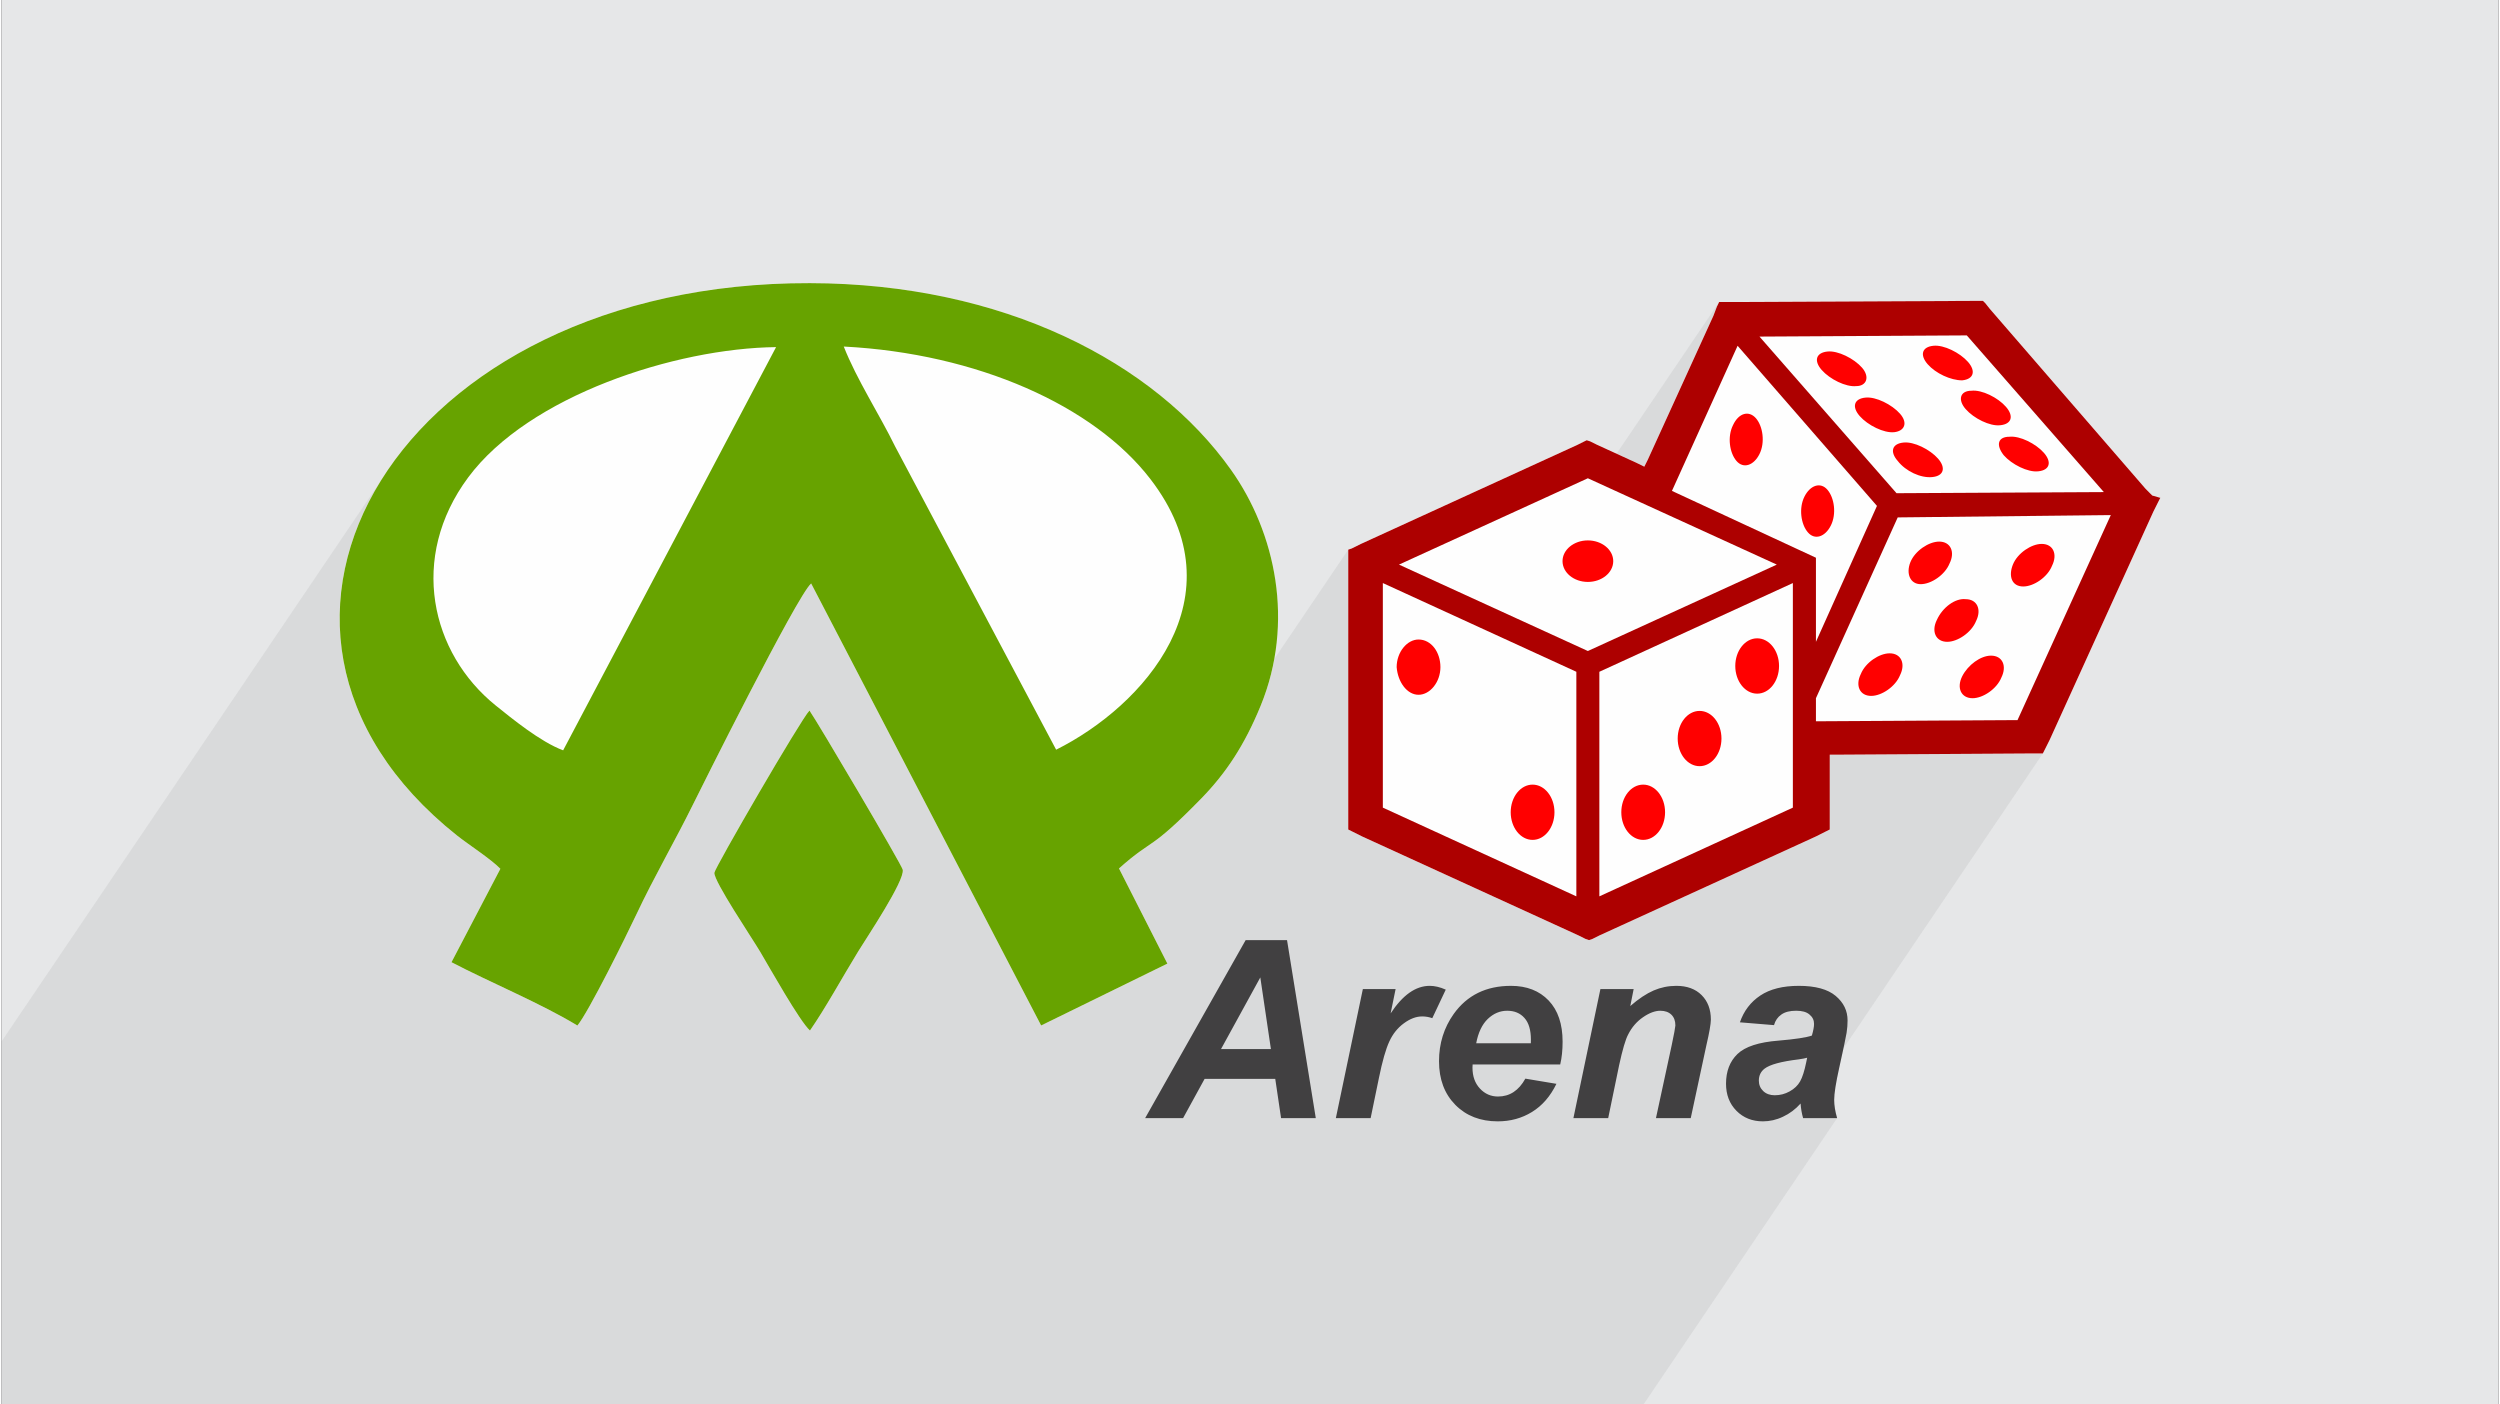 <?xml version="1.0" encoding="UTF-8"?>
<!DOCTYPE svg PUBLIC "-//W3C//DTD SVG 1.0//EN" "http://www.w3.org/TR/2001/REC-SVG-20010904/DTD/svg10.dtd">
<!-- Creator: CorelDRAW 2017 -->
<svg xmlns="http://www.w3.org/2000/svg" xml:space="preserve" width="356px" height="200px" version="1.0" shape-rendering="geometricPrecision" text-rendering="geometricPrecision" image-rendering="optimizeQuality" fill-rule="evenodd" clip-rule="evenodd"
viewBox="0 0 35600 20025"
 xmlns:xlink="http://www.w3.org/1999/xlink">
 <rect x="0" y="0" width="35600" height="20025" fill="#333333" stroke="none"/>
 <g id="Layer_x0020_1">
  <g id="_2804796333520">
   <path fill="#E6E7E8" d="M0 0l35600 0 0 20025 -35600 0 0 -20025z"/>
   <path fill="#373435" fill-opacity="0.078" d="M26162 6053l35 40 250 -368 30 -26 43 -19 55 -11 59 0 64 11 68 20 68 29 58 31 523 -774 31 -26 42 -19 56 -11 59 0 64 11 67 20 69 29 66 35 63 41 56 46 49 48 36 48 22 46 9 43 -4 37 -17 33 -686 1014 33 17 527 -779 31 -26 42 -17 56 -5 59 -1 64 11 67 20 68 29 67 36 63 41 56 45 48 48 37 49 22 46 9 42 -4 38 -17 32 -690 1020 54 0 510 -755 31 -24 42 -15 56 -6 59 0 64 11 67 20 68 29 67 36 63 41 56 45 48 48 37 49 22 45 9 43 -4 38 -17 32 -242 357 1049 -5 -1579 2335 27 3 47 19 37 30 25 39 14 47 2 53 -10 57 -24 61 -31 59 -373 552 634 -4 -324 479 472 -3 147 0 66 0 -2842 4203 -4 16 -16 76 -19 86 -21 95 -17 79 -15 73 -13 67 -10 61 -8 55 -5 48 -4 43 -1 36 1 30 2 30 3 32 5 32 5 33 8 34 8 35 10 35 -2761 4083 -23410 0 0 -5176 5409 -7997 200 -295 228 -285 255 -274 280 -261 306 -247 331 -233 355 -216 378 -198 401 -180 422 -160 444 -138 465 -116 485 -92 503 -67 523 -40 540 -13 257 3 253 11 249 16 245 23 242 28 238 35 233 40 230 46 226 51 221 57 216 62 213 67 207 72 204 77 198 82 194 86 189 91 184 96 178 99 174 104 169 107 163 112 158 115 152 118 147 123 141 125 135 129 130 132 124 135 118 138 111 140 106 143 115 173 106 180 96 189 85 195 75 201 64 207 51 212 39 216 26 220 12 222 -2 224 -17 225 -33 226 -2 8 0 0 1056 -1561 0 65 0 148 0 991 493 -728 0 77 230 -340 1553 710 3012 -4454 -32 66 -50 131 -936 2053 -49 98 -718 1061 54 14 61 27 15 10 1918 -2836 -451 996 763 -1127 577 659 264 -390 30 -26 43 -19 55 -11 59 0 64 11 68 20 68 29 66 35 63 41 57 46 48 48 35 49 21 48 7 44 -6 40 -18 33 -403 597z"/>
   <path fill="#FEFEFE" d="M8210 14622c162,-196 703,-1291 841,-1584 255,-541 551,-1048 808,-1569 90,-182 1482,-2976 1684,-3150l3279 6302 1800 -882 -690 -1357c502,-446 424,-229 1177,-1001 351,-361 613,-758 842,-1316 487,-1188 215,-2469 -421,-3365 -1093,-1539 -3250,-2657 -6005,-2663 -5856,-14 -8776,4897 -5033,7874 161,128 488,339 620,476l-697 1332c534,280 1294,596 1795,903zm3309 -4491c-119,119 -1352,2245 -1356,2313 -7,123 531,920 655,1129 132,223 563,992 708,1120 227,-328 455,-748 691,-1133 123,-200 660,-1001 632,-1159 -12,-69 -1227,-2127 -1330,-2270zm19145 -3066l-98 -99 -2217 -2561 -66 -83 -33 -32 -49 0 -99 0 -3399 16 -148 0 -66 0 -32 66 -50 131 -936 2053 -49 98 -99 -49 -574 -263 -99 -49 -49 -16 -33 16 -98 49 -3088 1413 -131 65 -50 17 0 65 0 148 0 3564 0 148 0 65 66 33 132 66 3087 1412 98 49 50 17 49 -17 98 -49 3088 -1412 131 -66 66 -33 0 -65 0 -148 0 -739 0 -115 115 0 2710 -17 147 0 66 0 33 -65 66 -132 1477 -3251 66 -132 33 -65 -115 -33z"/>
   <g>
    <path fill="#67A300" d="M15036 10689l-2296 -4324c-220,-450 -551,-961 -732,-1424 1906,99 3565,843 4370,1887 1300,1686 -98,3240 -1342,3861zm-7029 9c-323,-119 -738,-460 -960,-638 -929,-748 -1242,-2110 -394,-3253 864,-1165 2956,-1842 4390,-1858l-3036 5749zm203 3924c162,-196 703,-1291 841,-1584 255,-541 551,-1048 808,-1569 90,-182 1482,-2976 1684,-3150l3279 6302 1800 -882 -690 -1357c502,-446 424,-229 1177,-1001 351,-361 613,-758 842,-1316 487,-1188 215,-2469 -421,-3365 -1093,-1539 -3250,-2657 -6005,-2663 -5856,-14 -8776,4897 -5033,7874 161,128 488,339 620,476l-697 1332c534,280 1294,596 1795,903z"/>
    <path fill="#67A300" d="M11519 10131c-119,119 -1352,2245 -1356,2313 -7,123 531,920 655,1129 132,223 563,992 708,1120 227,-328 455,-748 691,-1133 123,-200 660,-1001 632,-1159 -12,-69 -1227,-2127 -1330,-2270z"/>
    <path fill="#414041" fill-rule="nonzero" d="M18160 15382l-1007 0 -307 560 -541 0 1433 -2538 590 0 410 2538 -495 0 -83 -560zm-62 -425l-151 -1021 -560 1021 711 0zm1311 -855l467 0 -71 347c172,-262 357,-393 558,-393 70,0 147,18 228,54l-192 407c-45,-16 -93,-25 -144,-25 -86,0 -173,33 -261,98 -89,65 -158,151 -208,260 -50,108 -99,280 -147,515l-119 577 -496 0 385 -1840zm2814 1075l-1249 0c-1,19 -2,34 -2,45 0,124 36,223 106,298 70,76 157,114 258,114 166,0 296,-85 390,-255l443 74c-87,179 -203,312 -348,401 -146,90 -308,134 -489,134 -247,0 -449,-78 -604,-235 -155,-157 -233,-364 -233,-623 0,-252 70,-477 210,-674 191,-267 463,-400 816,-400 225,0 404,70 537,209 133,140 199,335 199,587 0,120 -11,228 -34,325zm-419 -302c1,-22 1,-39 1,-51 0,-137 -30,-241 -92,-310 -61,-69 -143,-103 -246,-103 -103,0 -195,39 -277,117 -81,78 -136,194 -165,347l779 0zm992 -773l474 0 -48 242c119,-104 230,-177 333,-222 102,-44 210,-66 324,-66 152,0 272,44 360,132 88,88 132,204 132,350 -1,64 -22,186 -64,365l-223 1039 -496 0 225 -1042c33,-156 50,-249 52,-279 0,-66 -19,-117 -57,-154 -38,-37 -91,-56 -158,-56 -74,0 -156,30 -246,92 -89,61 -160,143 -211,244 -39,71 -82,219 -130,440l-156 755 -496 0 385 -1840zm2475 514l-486 -40c56,-163 153,-290 291,-382 138,-92 321,-138 549,-138 237,0 412,48 525,143 114,96 170,212 170,350 0,56 -4,115 -14,177 -10,62 -45,227 -104,493 -49,219 -73,374 -73,462 0,78 14,165 42,261l-485 0c-19,-66 -31,-136 -36,-208 -72,81 -156,144 -251,188 -94,45 -190,66 -286,66 -152,0 -278,-50 -377,-150 -100,-101 -149,-230 -149,-387 0,-176 54,-318 163,-423 110,-106 305,-169 585,-191 237,-20 396,-44 476,-72 20,-69 31,-125 31,-166 0,-54 -21,-98 -65,-134 -42,-37 -106,-54 -190,-54 -89,0 -159,17 -211,54 -51,35 -87,86 -105,151zm473 465c-30,8 -69,16 -119,23 -249,30 -413,74 -489,133 -54,42 -81,99 -81,170 0,59 20,108 62,149 42,40 97,60 165,60 75,0 146,-18 212,-55 67,-37 116,-84 149,-142 33,-58 62,-149 87,-271l14 -67z"/>
    <path fill="#AD0000" d="M30664 7065l-98 -99 -2217 -2561 -66 -83 -33 -32 -49 0 -99 0 -3399 16 -148 0 -66 0 -32 66 -50 131 -936 2053 -49 98 -99 -49 -574 -263 -99 -49 -49 -16 -33 16 -98 49 -3088 1413 -131 65 -50 17 0 65 0 148 0 3564 0 148 0 65 66 33 132 66 3087 1412 98 49 50 17 49 -17 98 -49 3088 -1412 131 -66 66 -33 0 -65 0 -148 0 -739 0 -115 115 0 2710 -17 147 0 66 0 33 -65 66 -132 1477 -3251 66 -132 33 -65 -115 -33zm-2644 -2283l1954 2234 -2956 16 -1954 -2233 2956 -17zm-5567 7998l-2759 -1265 0 -3202 2759 1265 0 3202zm164 -3498l-2693 -1232 2693 -1231 2694 1231 -2694 1232zm2923 2233l-2759 1265 0 -3202 2759 -1265 0 3202zm-1724 -4516l936 -2069 1987 2283 -870 1938 0 -1199 -2053 -953zm4927 3268l-2874 17 0 -329 1166 -2578 3038 -33 -1330 2923z"/>
    <path fill="red" d="M24686 6063c-82,164 -49,394 50,509 98,115 246,66 328,-98 82,-164 49,-394 -49,-509 -99,-115 -246,-82 -329,98z"/>
    <path fill="red" d="M26082 7492c82,-164 50,-394 -49,-509 -98,-115 -246,-66 -328,98 -83,165 -50,395 49,509 98,115 246,66 328,-98z"/>
    <path fill="red" d="M27954 5423c165,-17 198,-132 83,-263 -115,-131 -345,-246 -493,-230 -164,16 -197,131 -82,263 115,131 328,230 492,230z"/>
    <path fill="red" d="M26526 5242c-115,-131 -345,-246 -493,-230 -164,17 -197,132 -82,263 115,131 345,246 493,230 147,0 197,-131 82,-263z"/>
    <path fill="red" d="M28004 5833c115,132 345,247 492,230 165,-16 197,-131 82,-263 -114,-131 -344,-246 -492,-229 -164,0 -197,131 -82,262z"/>
    <path fill="red" d="M27068 5899c-115,-131 -345,-246 -493,-230 -164,16 -197,131 -82,263 115,131 345,246 493,230 147,-17 197,-132 82,-263z"/>
    <path fill="red" d="M28546 6490c115,132 345,247 492,230 165,-16 197,-131 82,-263 -115,-131 -344,-246 -492,-230 -164,0 -197,115 -82,263z"/>
    <path fill="red" d="M27528 6802c164,-16 197,-131 82,-263 -115,-131 -345,-246 -493,-229 -164,16 -197,131 -82,262 115,148 328,247 493,230z"/>
    <path fill="red" d="M27593 8839c-82,164 -16,312 148,312 148,0 345,-132 411,-296 82,-164 16,-312 -148,-312 -148,-17 -329,115 -411,296z"/>
    <path fill="red" d="M27363 8329c148,0 345,-131 411,-295 82,-164 16,-312 -148,-312 -148,0 -345,131 -411,295 -65,165 0,312 148,312z"/>
    <path fill="red" d="M26509 9610c-82,165 -16,312 148,312 148,0 345,-131 411,-295 82,-164 16,-312 -148,-312 -148,0 -345,131 -411,295z"/>
    <path fill="red" d="M28825 8362c148,0 345,-131 410,-295 82,-165 17,-312 -147,-312 -148,0 -345,131 -411,295 -66,165 -16,312 148,312z"/>
    <path fill="red" d="M27954 9643c-82,164 -16,312 148,312 148,0 345,-131 411,-295 82,-165 16,-312 -148,-312 -148,0 -328,131 -411,295z"/>
    <path fill="red" d="M22979 8001c0,-163 -162,-296 -362,-296 -199,0 -361,133 -361,296 0,163 162,296 361,296 200,0 362,-133 362,-296z"/>
    <path fill="red" d="M25343 9495c0,-217 -139,-394 -312,-394 -172,0 -312,177 -312,394 0,218 140,395 312,395 173,0 312,-177 312,-395z"/>
    <path fill="red" d="M24522 10530c0,-218 -139,-394 -312,-394 -172,0 -312,176 -312,394 0,218 140,394 312,394 173,0 312,-176 312,-394z"/>
    <path fill="red" d="M23718 11581c0,-218 -140,-394 -312,-394 -173,0 -312,176 -312,394 0,218 139,394 312,394 172,0 312,-176 312,-394z"/>
    <path fill="red" d="M20203 9906c164,0 312,-181 312,-394 0,-214 -131,-394 -312,-394 -164,0 -312,180 -312,394 17,213 148,394 312,394z"/>
    <path fill="red" d="M22141 11581c0,-218 -140,-394 -312,-394 -172,0 -312,176 -312,394 0,218 140,394 312,394 172,0 312,-176 312,-394z"/>
   </g>
  </g>
 </g>
</svg>
